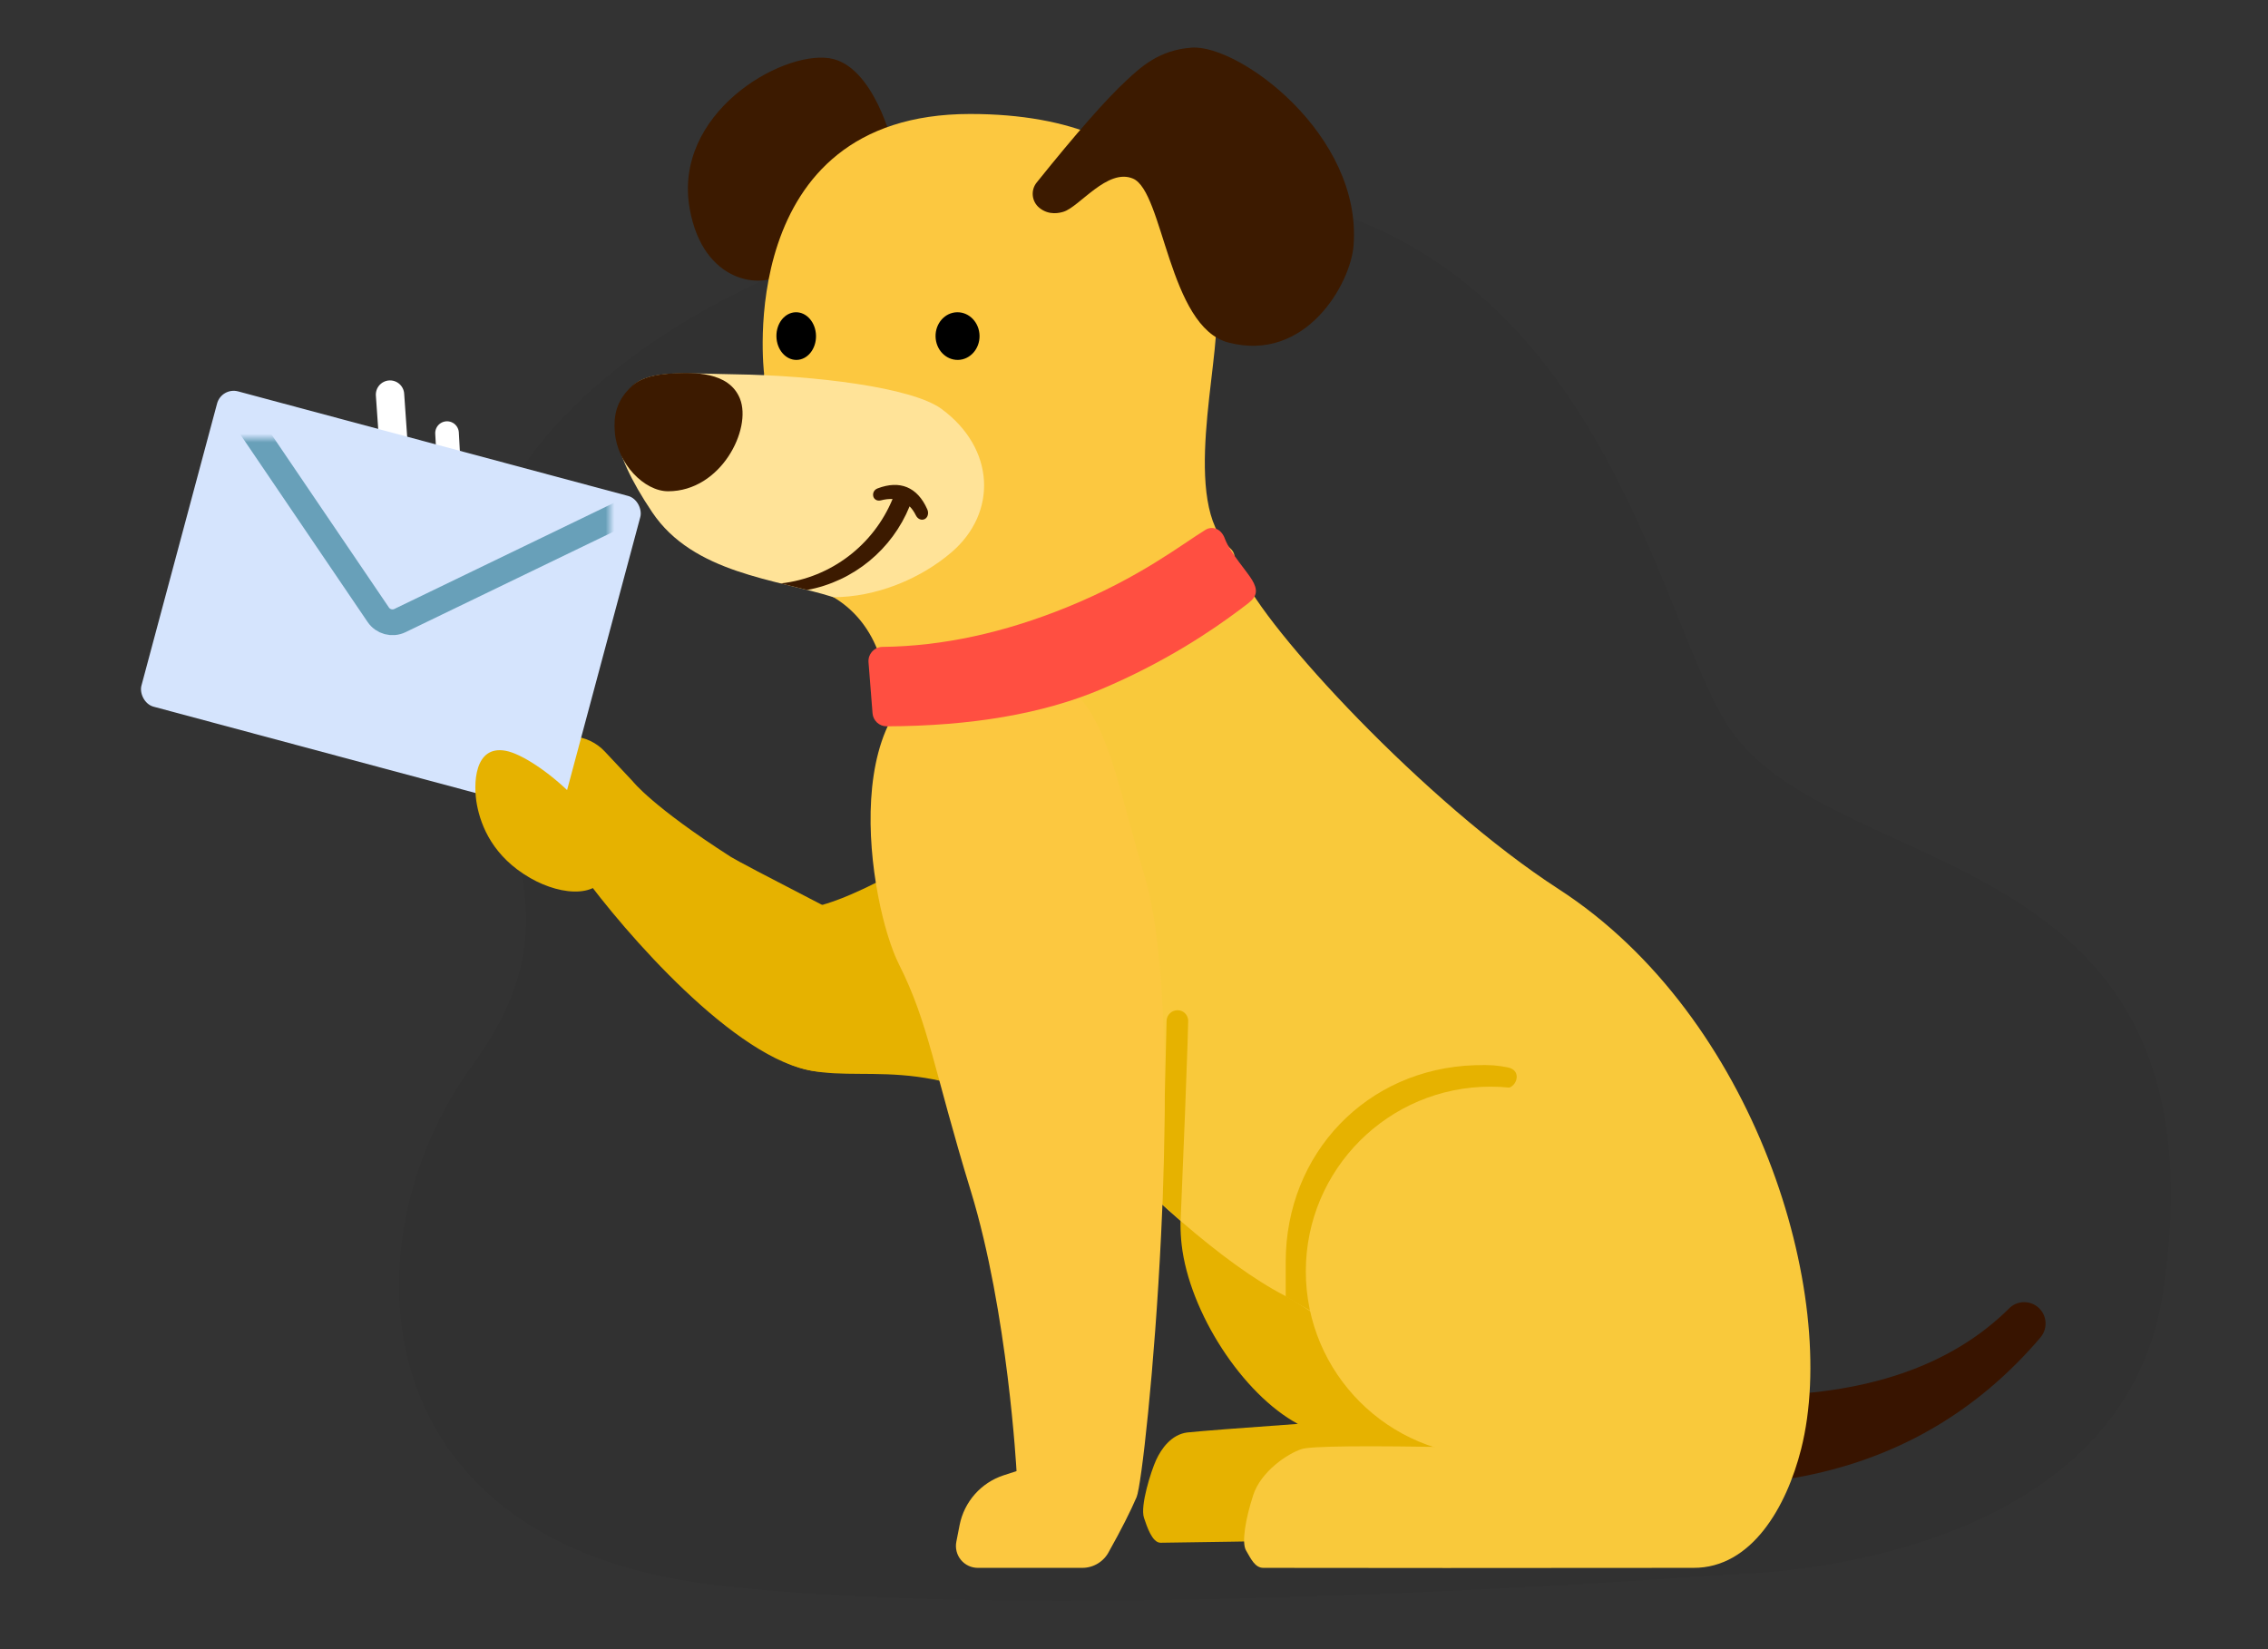 <svg height="192" viewBox="0 0 264 192" width="264" xmlns="http://www.w3.org/2000/svg" xmlns:xlink="http://www.w3.org/1999/xlink"><rect x="0" y="0" width="264" height="192" fill="#333333" stroke="none"/><defs><rect id="a" height="38" rx="2" width="51" x="5" y="6"/><mask id="b" fill="#fff"><use fill="#fff" fill-rule="evenodd" xlink:href="#a"/></mask></defs><g fill="none" fill-rule="evenodd"><path d="m83 184.5c-41.206-4.96-42.866-40.116-28-60.5s-1.812-30.067.5-55.5c2.2-24.205 39.688-45.195 78.764-46.553 51.325-1.782 57.917 49.58 67.166 63 12.405 18 58.241 12.619 50.357 65.459-4.875 32.671-50.047 32.853-50.047 32.853s-78.65 6.067-118.74 1.241z" fill="#000" fill-opacity=".04" fill-rule="nonzero"/><g transform="translate(14.759 5)"><path d="m189.153 157.469c13.207.01 23.23-3.406 30.066-10.248 1.033-.908 2.606-.806 3.513.227.818.932.826 2.323.02 3.264l-.558.65c-7.713 8.76-17.434 14.052-29.163 15.877z" fill="#381400"/><path d="m145.741 174.205c12.427 0 26.5-27.767 26.5-40.193 0-12.427-10.043-22.151-25.47-22.151-15.425 0-25.391 15.72-23.985 28.038.9 7.891 7.112 17.42 13.53 20.874-6.924.492-11.22.825-12.889 1-1.854.241-3.021 1.918-3.61 3.202-.588 1.284-1.883 5.338-1.414 6.731.334.994.947 2.905 1.929 2.905.981 0 14.257-.22 20.885-.331zm-90.108-91.719 3.27 3.486s2.255 2.921 11.416 8.793c.568.364 4.21 2.28 10.922 5.747 2.94 1.402 4.545 2.484 4.812 3.246 3.916 11.144-.377 16.709-5.961 15.96-9.235-1.238-22.225-16.29-27.095-22.993-1.04-1.43-7.99-10.54-7.97-13.478.005-.772.328-1.507.894-2.032.565-.525 1.322-.794 2.092-.742 1.278.085 2.745.183 3.922.263 1.41.093 2.732.719 3.698 1.75z" fill="#e6b200"/><path d="m99.67 90.512c14.261-8.486 29.096-4.18 31.302 11.474 1.13 8.025-12.36 31.214-25.95 23.103-13.588-8.11-21.143-3.168-28.077-6.3-6.934-3.133-4.065-17.37 1.975-18.019 6.04-.648 18.069-8.663 20.75-10.258z" fill="#e6b200"/><path d="m90.417 75.824c-1.819-7.596 35.996-21.346 37.882-16.506.627 1.607-.069-1.22 1.45 2.434 2.638 6.352 21.452 26.748 36.924 36.76 22.915 14.827 32.759 47.244 28.225 65.19-1.701 6.733-5.765 13.867-12.547 13.832-21.718.023-38.387.023-50.007 0-1.037.035-1.522-1.122-2.059-2.022s-.07-3.656.827-6.43c.897-2.775 4.01-4.856 5.652-5.38 1.094-.35 7.4-.414 18.921-.19-4.158-3.315-7.003-5.998-8.534-8.05-2.583-3.463-10.287-8.54-12.403-9.639-14.232-7.39-37.368-33.717-41.645-43.277-5.277-11.795-2.758-18.114-3.686-23.656-.077-.459 1.596-.573 1-3.066z" fill="#f9c93b"/><path d="m137.72 147.567 22.675-25.9c1.286.243 2.21-2.05.332-2.403-1.206-.227-1.92-.311-3.804-.25-12.59.404-22.025 10.264-22.025 22.926v3.989c.778.484 1.718 1.03 2.822 1.638z" fill="#e6b200"/><circle cx="158.741" cy="143.012" fill="#f9c93b" r="21.5"/><g stroke="#fff" stroke-linecap="round" stroke-linejoin="round" transform="matrix(.643 .766 -.766 .643 31.859 38.852)"><path d="m8.515.075 4.4 3.3" stroke-width="2.75"/><path d="m.815 2.275 12.1 8.8" stroke-width="3.3"/></g><g transform="translate(.241 40)"><use fill="#d5e4fd" transform="matrix(.966 .259 -.259 .966 7.51 -7.042)" xlink:href="#a"/><path d="m11 0 18.03 26.57c.557.822 1.632 1.11 2.525.678l28.445-13.748" mask="url(#b)" stroke="#68a0b9" stroke-linecap="round" stroke-width="3"/></g><path d="m44.11 82.409c3.665.686 12.842 8.479 12.024 13.366-.656 3.928-5.428 3.595-9.166 1.45-4.302-2.467-5.724-6.004-6.2-8.473-.476-2.47-.324-7.03 3.342-6.343zm78.203 30.204c.64 0 1.166.486 1.229 1.108l.006.153-.071 2.58c-.129 4.042-.398 10.93-.809 20.667l-2.145-1.902.51-21.357c.017-.695.585-1.25 1.28-1.25z" fill="#e6b200"/><path d="m33.247 11.833s-2.19-9.304-7.394-10.059c-5.693-.824-18.215 6.492-16.224 17.55 1.583 8.787 8.476 9.208 10.489 7.644 3.444-2.678 9.749-10.796 9.749-10.796z" fill="#3c1a00" transform="translate(55.898)"/><path d="m42.275 8.27c24.32 0 28.162 15.446 28.659 23.082.391 6.033-4.164 22.332 1.573 27.442 2.694 2.4-4.877 6.513-15.34 12.015-10.372 5.455-24.651 8.78-24.651 5.632 0-6.834-3.799-11.667-8.912-13.073-6.517-1.793-5.32-24.874-5.32-24.874s-3.696-30.224 23.991-30.224z" fill="#fcc840" transform="translate(55.898)"/><path d="m4.92 17.271c-5.104-7.599-5.27-11.775-2.256-14.723 1.956-1.912 6.36-1.418 11.913-1.339 9.097.129 20.566 1.484 24.029 4.036 6.254 4.61 6.515 12.1 1.131 16.701-3.662 3.131-8.825 5.21-13.727 5.21-6.64-2.102-16.29-2.74-21.09-9.885z" fill="#ffe398" transform="translate(56.241 37.37)"/><path d="m15.13 4.04c1.418 3.526-2.19 10.784-8.36 10.784-2.777 0-5.911-3.205-6.202-6.865-.144-1.814.077-3.638 2.048-5.442.704-.644 1.94-1.213 4.155-1.376 3.002-.226 7.095-.245 8.36 2.9zm16.02 10.453c2.582-.99 4.634-.183 5.789 2.436.208.473.04.98-.32 1.144s-.79.005-1.02-.463c-.2-.41-.442-.752-.72-1.029-2.027 4.987-6.488 8.722-11.908 9.733-1.002-.252-2.04-.498-3.091-.758 5.902-.667 10.833-4.536 13.017-9.828-.425-.022-.882.03-1.368.157-.431.111-.799-.122-.88-.479-.08-.356.078-.751.5-.913z" fill="#3c1a00" transform="translate(56.241 37.37)"/><path d="m22.073 36.903c1.273-.022 2.282-1.282 2.255-2.815-.027-1.532-1.08-2.757-2.353-2.735s-2.283 1.282-2.255 2.814c.027 1.533 1.08 2.757 2.353 2.736zm18.78 0c1.414-.025 2.538-1.287 2.511-2.82-.027-1.532-1.195-2.754-2.61-2.73-1.414.024-2.538 1.286-2.51 2.819.027 1.532 1.195 2.755 2.61 2.73z" fill="#000" transform="translate(55.898)"/><path d="m50.014 16.251c4.609-5.742 8.095-9.707 10.458-11.895 1.633-1.512 3.773-3.547 7.596-3.81 5.53-.379 19.85 10.167 18.83 23.061-.347 4.389-5.52 13.643-14.575 11.27-6.964-1.825-7.537-17.572-11.096-19.083-2.966-1.259-6.24 3.304-8.103 3.862-.393.117-1.649.474-2.795-.457-.898-.729-1.039-2.046-.315-2.948z" fill="#3c1a00" transform="translate(55.898)"/><path d="m102.081 166.753c.85-.275 1.486-.483 1.486-.483s-.992-18.472-5.323-32.615c-4.33-14.143-4.88-19.47-8.362-26.387-3.483-6.918-7.824-32.79 8.031-34.563 15.856-1.773 15.76 8.353 20.548 24.242 5.29 17.552.176 69.806-.916 72.35-.728 1.695-1.798 3.804-3.21 6.327-.594 1.172-1.797 1.91-3.11 1.91h-12.166c-.76 0-1.481-.34-1.965-.927-.483-.588-.679-1.36-.533-2.107l.379-1.94c.533-2.726 2.5-4.948 5.141-5.807z" fill="#fcc840"/><path d="m127.858 57.82c.659 1.633 2.523 3.684 3.124 4.693.67 1.125.64 1.88-.432 2.711l-1.035.786c-3.11 2.325-8.513 6.03-16.11 9.238-6.73 2.843-15.046 4.28-24.95 4.314-.862.003-1.58-.659-1.648-1.518l-.47-5.954c-.07-.908.607-1.701 1.514-1.772l.112-.005c6.943-.077 14.117-1.624 21.523-4.639 8.479-3.452 13.297-7.294 16.131-9.025.491-.31 1.721-.373 2.241 1.17z" fill="#ff4f41" fill-rule="nonzero"/></g></g></svg>